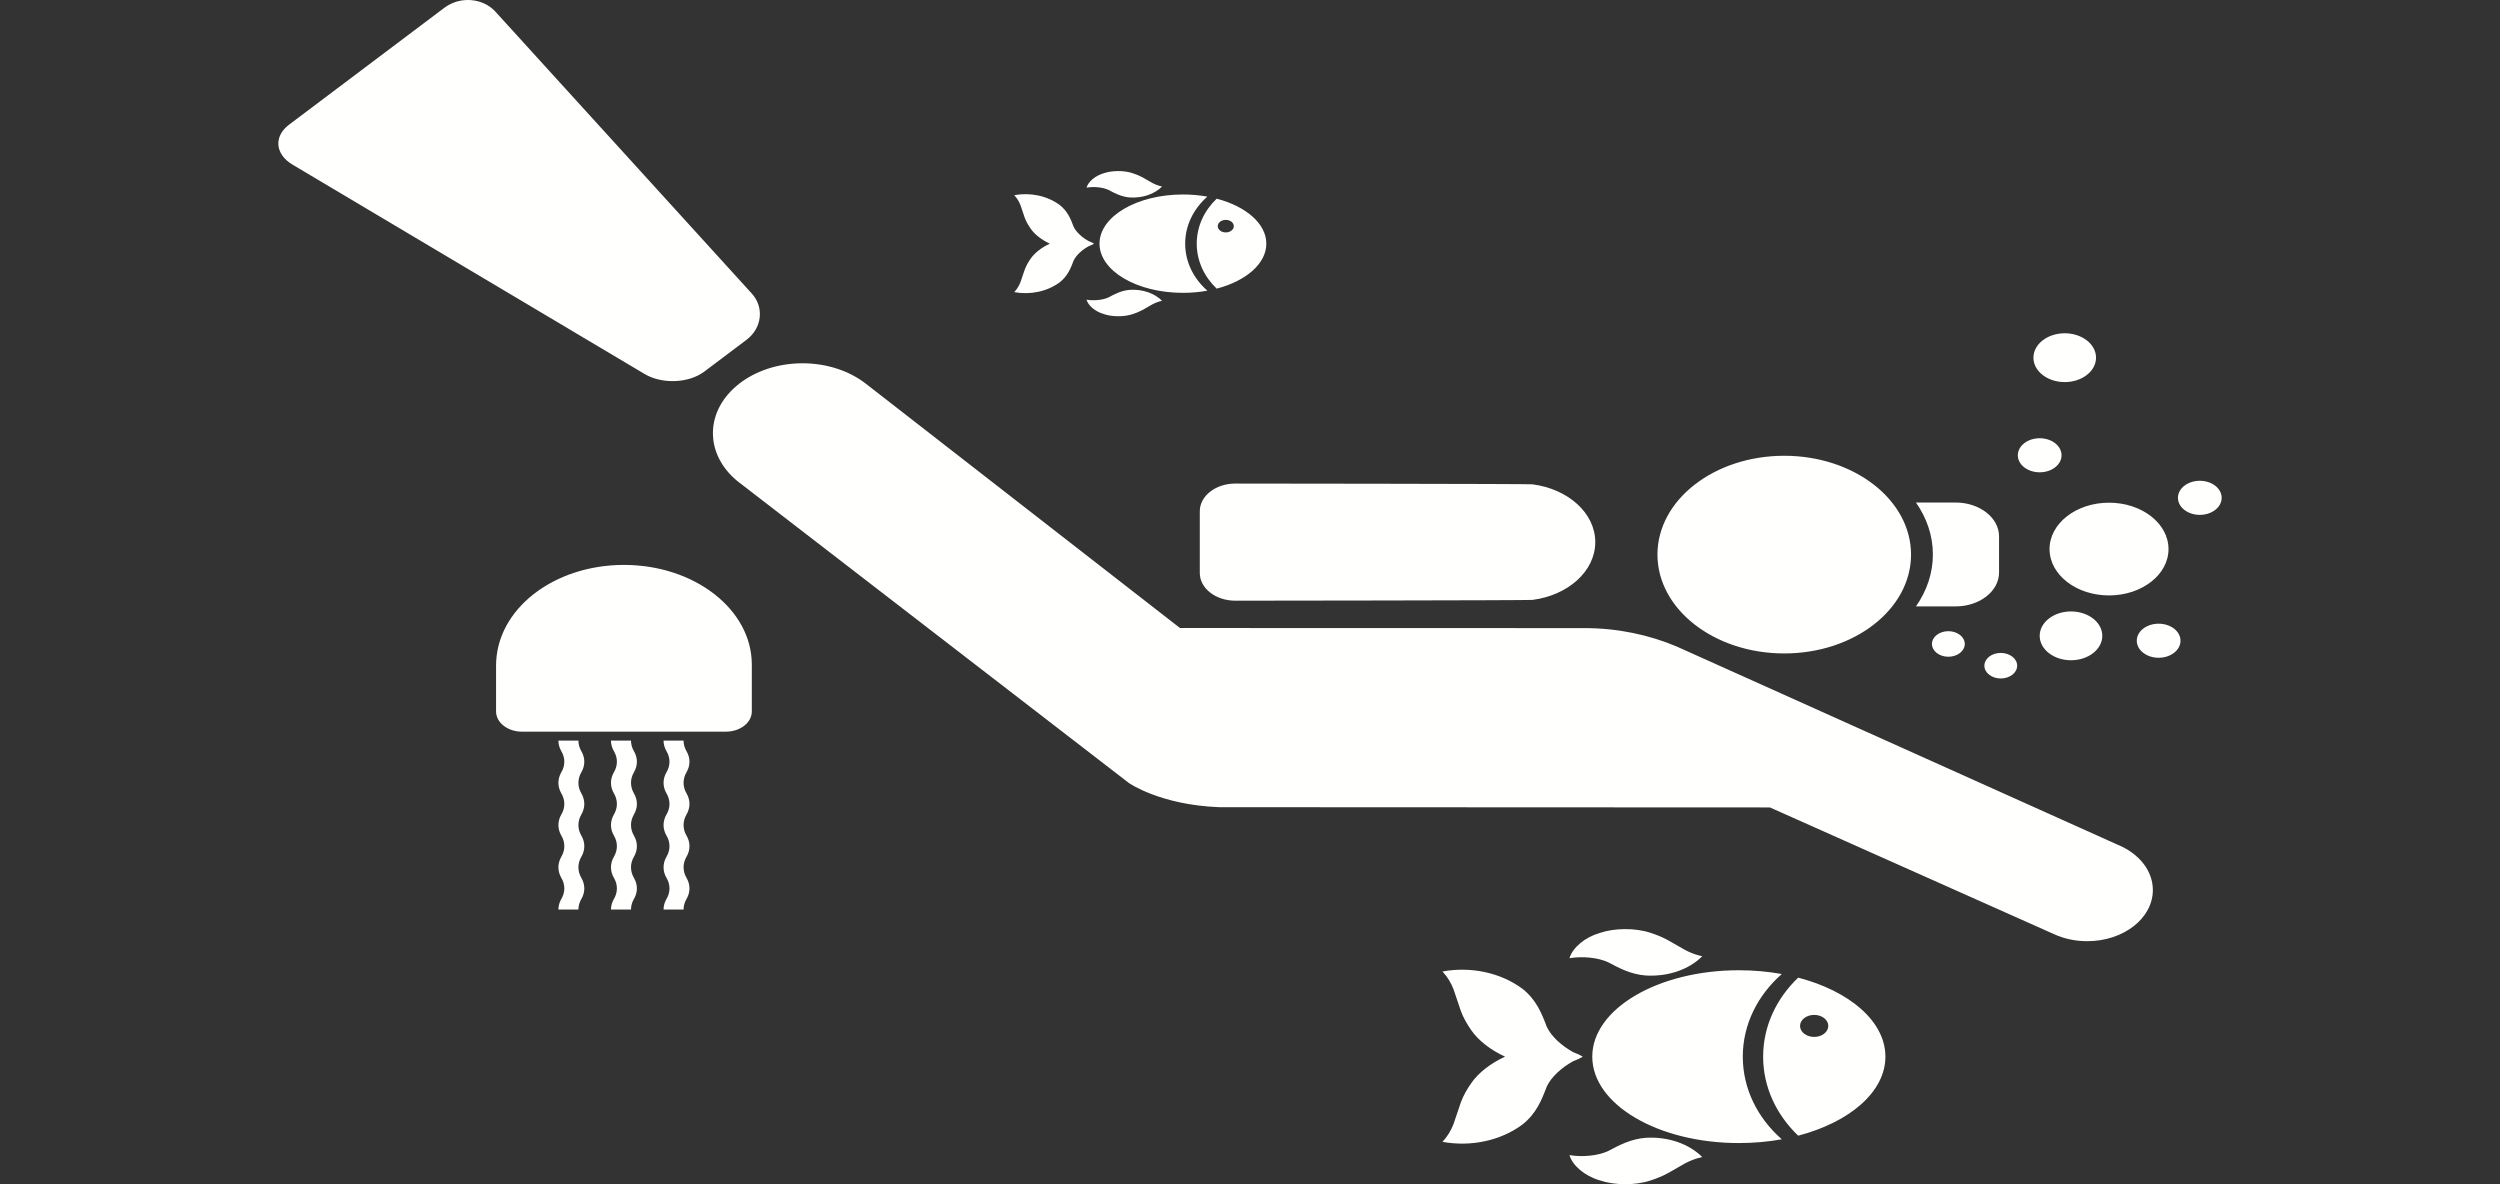 <?xml version="1.0" encoding="UTF-8"?>
<!DOCTYPE svg PUBLIC "-//W3C//DTD SVG 1.1//EN" "http://www.w3.org/Graphics/SVG/1.1/DTD/svg11.dtd">
<svg version="1.1" xmlns="http://www.w3.org/2000/svg" xmlns:xlink="http://www.w3.org/1999/xlink" x="0" y="0" width="247" height="117" viewBox="0, 0, 247, 117">
  <rect x="0" y="0" width="247" height="117" fill="#333333" stroke="none"/>
  <g id="Layer_1">
    <path d="M164.76,92.87 L166.486,93.857 C167.003,94.13 167.565,94.348 168.181,94.477 C166.893,95.773 164.834,96.517 162.575,96.378 C161.138,96.258 160.013,95.677 158.895,95.075 C157.855,94.591 156.306,94.46 155.062,94.671 C155.377,93.624 156.564,92.618 158.047,92.179 C159.488,91.686 161.542,91.658 163.044,92.156 C163.645,92.351 164.223,92.58 164.76,92.87 z M144.338,108.895 C144.583,108.24 144.937,107.622 145.353,107.025 C146.06,105.982 147.319,105.031 148.7,104.397 C147.319,103.766 146.06,102.812 145.353,101.772 C144.937,101.173 144.583,100.555 144.338,99.901 L143.608,97.739 C143.367,97.116 143.018,96.519 142.516,95.983 C145.258,95.48 148.205,96.057 150.408,97.685 C151.772,98.753 152.314,100.098 152.826,101.457 C153.268,102.397 154.277,103.314 155.432,103.954 C155.775,104.077 156.094,104.226 156.38,104.399 C156.094,104.572 155.775,104.721 155.432,104.844 C154.277,105.483 153.268,106.4 152.826,107.338 C152.314,108.697 151.772,110.041 150.408,111.11 C148.205,112.74 145.258,113.317 142.516,112.814 C143.018,112.278 143.367,111.679 143.608,111.056 L144.338,108.895 z M177.661,96.59 C182.737,97.917 186.278,100.914 186.278,104.397 C186.278,107.882 182.737,110.878 177.661,112.205 C175.512,110.15 174.198,107.409 174.198,104.397 C174.198,101.387 175.512,98.645 177.661,96.59 z M177.843,101.359 C177.843,101.961 178.469,102.448 179.242,102.448 C180.012,102.448 180.636,101.961 180.636,101.359 C180.636,100.759 180.012,100.272 179.242,100.272 C178.469,100.272 177.843,100.759 177.843,101.359 z M157.317,104.397 C157.317,99.684 163.802,95.861 171.799,95.861 C173.273,95.861 174.699,95.993 176.041,96.233 C173.661,98.323 172.188,101.209 172.188,104.397 C172.188,107.586 173.661,110.474 176.041,112.562 C174.699,112.804 173.273,112.934 171.799,112.934 C163.802,112.934 157.317,109.113 157.317,104.397 z M164.76,115.926 C164.223,116.215 163.645,116.444 163.044,116.639 C161.542,117.139 159.488,117.109 158.047,116.617 C156.564,116.179 155.377,115.171 155.062,114.124 C156.306,114.336 157.855,114.206 158.895,113.719 C160.013,113.119 161.138,112.537 162.575,112.416 C164.834,112.278 166.893,113.023 168.181,114.318 C167.565,114.447 167.003,114.666 166.486,114.938 L164.76,115.926 z M112.866,17.513 L113.849,18.075 C114.143,18.23 114.463,18.354 114.812,18.428 C114.08,19.165 112.908,19.589 111.622,19.51 C110.805,19.441 110.164,19.109 109.529,18.768 C108.937,18.491 108.055,18.418 107.348,18.539 C107.526,17.941 108.203,17.369 109.045,17.118 C109.866,16.84 111.036,16.823 111.89,17.107 C112.233,17.217 112.561,17.348 112.866,17.513 z M101.244,26.633 C101.384,26.261 101.585,25.909 101.822,25.568 C102.224,24.976 102.941,24.433 103.726,24.074 C102.941,23.714 102.224,23.171 101.822,22.578 C101.585,22.238 101.384,21.887 101.244,21.514 L100.828,20.283 C100.692,19.929 100.491,19.589 100.208,19.284 C101.767,18.997 103.445,19.327 104.697,20.252 C105.476,20.862 105.782,21.626 106.074,22.4 C106.326,22.934 106.902,23.457 107.557,23.82 C107.754,23.891 107.934,23.976 108.097,24.074 C107.934,24.173 107.754,24.257 107.557,24.328 C106.902,24.69 106.326,25.212 106.074,25.748 C105.782,26.52 105.476,27.285 104.697,27.893 C103.445,28.82 101.767,29.149 100.208,28.863 C100.491,28.558 100.692,28.218 100.828,27.862 L101.244,26.633 z M120.209,19.63 C123.097,20.386 125.113,22.091 125.113,24.074 C125.113,26.056 123.097,27.762 120.209,28.517 C118.984,27.348 118.237,25.787 118.237,24.074 C118.237,22.36 118.984,20.8 120.209,19.63 z M120.313,22.345 C120.313,22.687 120.668,22.964 121.108,22.964 C121.546,22.964 121.901,22.687 121.901,22.345 C121.901,22.002 121.546,21.725 121.108,21.725 C120.668,21.725 120.313,22.002 120.313,22.345 z M108.632,24.074 C108.632,21.39 112.32,19.215 116.871,19.215 C117.713,19.215 118.523,19.289 119.287,19.427 C117.933,20.617 117.095,22.258 117.095,24.074 C117.095,25.888 117.933,27.531 119.287,28.72 C118.523,28.858 117.713,28.933 116.871,28.933 C112.32,28.933 108.632,26.757 108.632,24.074 z M112.866,30.635 C112.561,30.8 112.233,30.93 111.89,31.04 C111.036,31.324 109.866,31.308 109.045,31.027 C108.203,30.778 107.526,30.204 107.348,29.609 C108.055,29.729 108.937,29.655 109.529,29.38 C110.164,29.036 110.805,28.705 111.622,28.637 C112.908,28.558 114.08,28.982 114.812,29.719 C114.463,29.792 114.143,29.917 113.849,30.072 L112.866,30.635 z M118.54,50.509 C118.54,49 120.107,47.776 122.045,47.776 C122.045,47.776 151.129,47.801 151.391,47.85 C154.92,48.297 157.613,50.686 157.613,53.562 C157.613,56.433 154.927,58.818 151.406,59.27 C151.14,59.321 122.045,59.348 122.045,59.348 C120.107,59.348 118.54,58.124 118.54,56.613 L118.54,50.509 z M196.057,65.77 C196.057,65.074 196.78,64.509 197.675,64.509 C198.57,64.509 199.296,65.074 199.296,65.77 C199.296,66.468 198.57,67.034 197.675,67.034 C196.78,67.034 196.057,66.468 196.057,65.77 z M190.878,63.623 C190.878,62.925 191.603,62.361 192.498,62.361 C193.393,62.361 194.119,62.925 194.119,63.623 C194.119,64.32 193.393,64.886 192.498,64.886 C191.603,64.886 190.878,64.32 190.878,63.623 z M189.297,49.65 L193.213,49.65 C195.585,49.65 197.506,51.149 197.506,52.996 L197.506,56.565 C197.506,58.413 195.585,59.912 193.213,59.912 L189.297,59.912 C190.363,58.388 190.969,56.64 190.969,54.781 C190.969,52.924 190.363,51.175 189.297,49.65 z M163.757,54.794 C163.755,49.401 169.364,45.03 176.284,45.03 C183.202,45.03 188.811,49.402 188.811,54.794 C188.811,60.187 183.202,64.56 176.284,64.56 C169.364,64.56 163.757,60.187 163.757,54.794 z M200.904,35.339 C200.904,34.008 202.287,32.927 203.997,32.927 C205.704,32.927 207.088,34.008 207.088,35.339 C207.088,36.67 205.704,37.75 203.997,37.75 C202.287,37.75 200.904,36.67 200.904,35.339 z M211.114,63.303 C211.114,62.374 212.08,61.621 213.274,61.621 C214.467,61.621 215.434,62.374 215.434,63.303 C215.434,64.233 214.467,64.987 213.274,64.987 C212.08,64.987 211.114,64.233 211.114,63.303 z M199.361,44.982 C199.361,44.052 200.328,43.298 201.521,43.298 C202.715,43.298 203.681,44.052 203.681,44.982 C203.681,45.911 202.715,46.664 201.521,46.664 C200.328,46.664 199.361,45.911 199.361,44.982 z M201.521,62.821 C201.521,61.49 202.907,60.41 204.614,60.41 C206.322,60.41 207.707,61.49 207.707,62.821 C207.707,64.152 206.322,65.233 204.614,65.233 C202.907,65.233 201.521,64.152 201.521,62.821 z M215.18,49.185 C215.18,48.254 216.149,47.501 217.34,47.501 C218.533,47.501 219.5,48.254 219.5,49.185 C219.5,50.115 218.533,50.869 217.34,50.869 C216.149,50.869 215.18,50.115 215.18,49.185 z M202.495,54.248 C202.495,51.718 205.126,49.666 208.372,49.666 C211.617,49.666 214.249,51.718 214.249,54.248 C214.249,56.776 211.617,58.828 208.372,58.828 C205.126,58.828 202.495,56.776 202.495,54.248 z M43.909,0.764 C45.445,-0.392 47.704,-0.216 48.952,1.158 L74.272,28.995 C75.523,30.367 75.29,32.419 73.754,33.575 L69.588,36.711 C68.052,37.867 65.414,37.976 63.696,36.955 L28.892,16.259 C27.174,15.238 27.026,13.472 28.562,12.316 L43.909,0.764 z M165.661,63.877 L209.248,83.468 C211.302,84.315 212.702,85.998 212.702,87.936 C212.702,90.728 209.8,92.989 206.22,92.989 C205.023,92.989 203.904,92.737 202.941,92.296 L174.869,79.775 L120.459,79.75 C114.6,79.526 111.524,77.352 111.524,77.352 L72.84,47.52 C71.348,46.287 70.437,44.623 70.437,42.793 C70.437,38.982 74.401,35.893 79.288,35.893 C81.734,35.893 83.947,36.665 85.549,37.913 L116.583,62.048 L156.56,62.058 C159.858,62.058 162.953,62.731 165.661,63.877 z M65.56,73.172 L67.536,73.172 C67.536,73.537 67.638,73.887 67.819,74.202 C68.008,74.522 68.12,74.883 68.12,75.257 C68.12,75.635 68.008,75.996 67.819,76.316 C67.638,76.628 67.536,76.981 67.536,77.342 C67.536,77.708 67.638,78.056 67.819,78.368 C68.008,78.688 68.12,79.049 68.12,79.427 C68.12,79.804 68.008,80.166 67.819,80.486 C67.638,80.797 67.536,81.15 67.536,81.516 C67.536,81.883 67.638,82.231 67.819,82.542 C68.008,82.862 68.12,83.223 68.12,83.601 C68.12,83.98 68.008,84.342 67.819,84.662 C67.638,84.973 67.536,85.326 67.536,85.691 C67.536,86.052 67.638,86.407 67.819,86.717 C68.008,87.037 68.12,87.398 68.12,87.776 C68.12,88.155 68.008,88.516 67.819,88.834 C67.638,89.148 67.536,89.501 67.536,89.865 L65.56,89.865 C65.56,89.501 65.659,89.148 65.841,88.834 C66.034,88.516 66.146,88.153 66.146,87.776 C66.146,87.398 66.034,87.037 65.841,86.717 C65.659,86.407 65.56,86.052 65.56,85.691 C65.56,85.326 65.659,84.973 65.841,84.662 C66.034,84.342 66.146,83.98 66.146,83.601 C66.146,83.223 66.034,82.862 65.841,82.542 C65.659,82.231 65.56,81.883 65.56,81.516 C65.56,81.15 65.659,80.797 65.841,80.486 C66.034,80.166 66.146,79.804 66.146,79.427 C66.146,79.049 66.034,78.688 65.841,78.368 C65.659,78.056 65.56,77.708 65.56,77.342 C65.56,76.981 65.659,76.628 65.841,76.316 C66.034,75.996 66.146,75.635 66.146,75.257 C66.146,74.883 66.034,74.522 65.841,74.202 C65.659,73.887 65.56,73.537 65.56,73.172 z M49.011,65.765 C49.011,60.222 54.671,55.813 61.646,55.813 C68.623,55.813 74.279,60.222 74.279,65.661 L74.279,70.293 C74.279,71.394 73.132,72.288 71.716,72.288 L51.571,72.288 C50.158,72.288 49.011,71.394 49.011,70.293 L49.011,65.765 z M55.17,73.172 L57.146,73.172 C57.146,73.537 57.248,73.887 57.43,74.202 C57.618,74.522 57.73,74.883 57.73,75.257 C57.73,75.635 57.618,75.996 57.43,76.316 C57.248,76.628 57.146,76.981 57.146,77.342 C57.146,77.708 57.248,78.056 57.43,78.368 C57.618,78.688 57.73,79.049 57.73,79.427 C57.73,79.804 57.618,80.166 57.43,80.486 C57.248,80.797 57.146,81.15 57.146,81.516 C57.146,81.883 57.248,82.231 57.43,82.542 C57.618,82.862 57.73,83.223 57.73,83.601 C57.73,83.98 57.618,84.342 57.43,84.662 C57.248,84.973 57.146,85.326 57.146,85.691 C57.146,86.052 57.248,86.407 57.43,86.717 C57.618,87.037 57.73,87.398 57.73,87.776 C57.73,88.155 57.618,88.516 57.43,88.834 C57.248,89.148 57.146,89.501 57.146,89.865 L55.17,89.865 C55.17,89.501 55.272,89.148 55.451,88.834 C55.644,88.516 55.756,88.153 55.756,87.776 C55.756,87.398 55.644,87.037 55.451,86.717 C55.272,86.407 55.17,86.052 55.17,85.691 C55.17,85.326 55.272,84.973 55.451,84.662 C55.644,84.342 55.756,83.98 55.756,83.601 C55.756,83.223 55.644,82.862 55.451,82.542 C55.272,82.231 55.17,81.883 55.17,81.516 C55.17,81.15 55.272,80.797 55.451,80.486 C55.644,80.166 55.756,79.804 55.756,79.427 C55.756,79.049 55.644,78.688 55.451,78.368 C55.272,78.056 55.17,77.708 55.17,77.342 C55.17,76.981 55.272,76.628 55.451,76.316 C55.644,75.996 55.756,75.635 55.756,75.257 C55.756,74.883 55.644,74.522 55.451,74.202 C55.272,73.887 55.17,73.537 55.17,73.172 z M60.364,73.172 L62.342,73.172 C62.342,73.537 62.444,73.887 62.623,74.202 C62.814,74.522 62.926,74.883 62.926,75.257 C62.926,75.635 62.814,75.996 62.623,76.316 C62.444,76.628 62.342,76.981 62.342,77.342 C62.342,77.708 62.444,78.056 62.623,78.368 C62.814,78.688 62.926,79.049 62.926,79.427 C62.926,79.804 62.814,80.166 62.623,80.486 C62.444,80.797 62.342,81.15 62.342,81.516 C62.342,81.883 62.444,82.231 62.623,82.542 C62.814,82.862 62.926,83.223 62.926,83.601 C62.926,83.98 62.814,84.342 62.623,84.662 C62.444,84.973 62.342,85.326 62.342,85.691 C62.342,86.052 62.444,86.407 62.623,86.717 C62.814,87.037 62.926,87.398 62.926,87.776 C62.926,88.155 62.814,88.516 62.623,88.834 C62.444,89.148 62.342,89.501 62.342,89.865 L60.364,89.865 C60.364,89.501 60.466,89.148 60.647,88.834 C60.838,88.516 60.95,88.153 60.95,87.776 C60.95,87.398 60.838,87.037 60.647,86.717 C60.466,86.407 60.364,86.052 60.364,85.691 C60.364,85.326 60.466,84.973 60.647,84.662 C60.838,84.342 60.95,83.98 60.95,83.601 C60.95,83.223 60.838,82.862 60.647,82.542 C60.466,82.231 60.364,81.883 60.364,81.516 C60.364,81.15 60.466,80.797 60.647,80.486 C60.838,80.166 60.95,79.804 60.95,79.427 C60.95,79.049 60.838,78.688 60.647,78.368 C60.466,78.056 60.364,77.708 60.364,77.342 C60.364,76.981 60.466,76.628 60.647,76.316 C60.838,75.996 60.95,75.635 60.95,75.257 C60.95,74.883 60.838,74.522 60.647,74.202 C60.466,73.887 60.364,73.537 60.364,73.172" fill="#FFFFFE"/>
  </g>
</svg>
